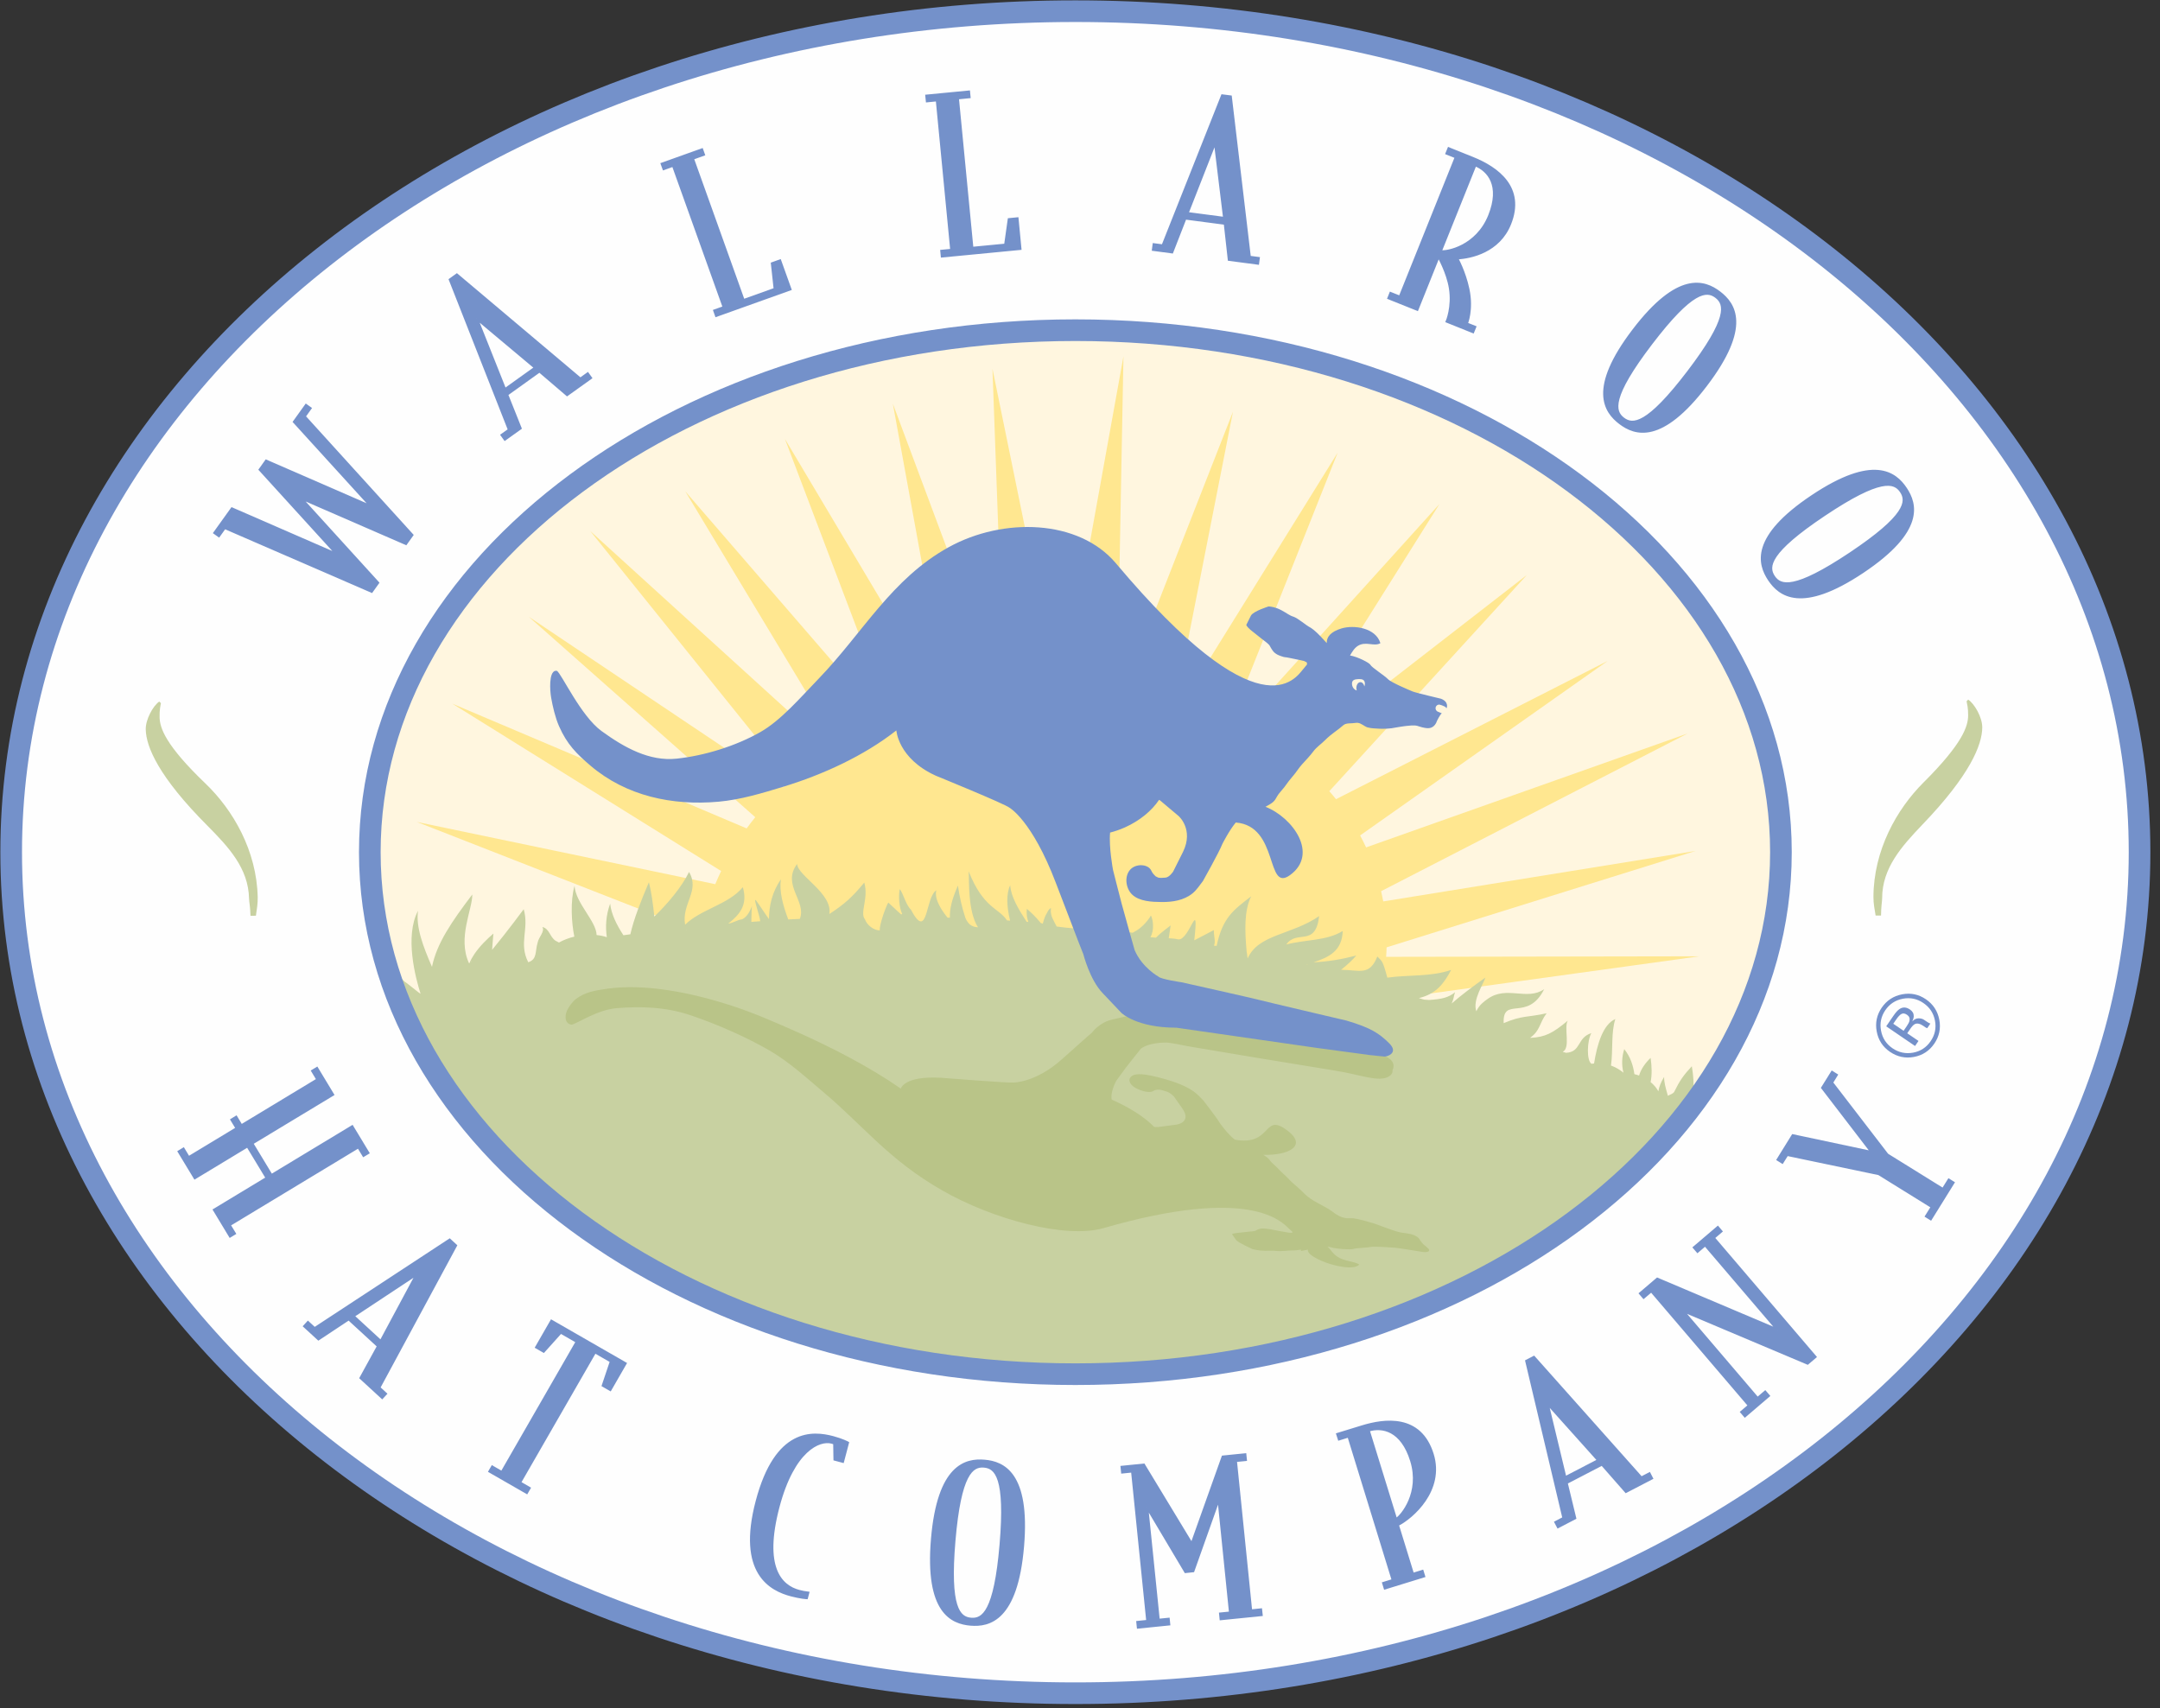 <?xml version="1.0" encoding="UTF-8"?>
<svg width="153px" height="121px" viewBox="0 0 153 121" version="1.1" xmlns="http://www.w3.org/2000/svg" xmlns:xlink="http://www.w3.org/1999/xlink">
    <rect x="0" y="0" width="153" height="121" fill="#333333" stroke="none"/>
    <!-- Generator: Sketch 45.2 (43514) - http://www.bohemiancoding.com/sketch -->
    <title>wallaroo-hat-company-logo</title>
    <desc>Created with Sketch.</desc>
    <defs></defs>
    <g id="Page-1" stroke="none" stroke-width="1" fill="none" fill-rule="evenodd">
        <g id="wallaroo-hat-company-logo" transform="translate(-2, -2)">
            <rect id="Rectangle" x="0.74" y="0.916" width="154.857" height="123.006"></rect>
            <path d="M153.552,62.367 C153.552,95.27 119.8,121.945 78.172,121.945 C36.54,121.945 2.792,95.27 2.792,62.367 C2.792,29.464 36.54,2.792 78.172,2.792 C119.8,2.792 153.552,29.464 153.552,62.367" id="Fill-1" fill="#FEFEFE" fill-rule="nonzero"></path>
            <path d="M153.552,62.367 C153.552,95.27 119.8,121.945 78.172,121.945 C36.54,121.945 2.792,95.27 2.792,62.367 C2.792,29.464 36.54,2.792 78.172,2.792 C119.8,2.792 153.552,29.464 153.552,62.367 Z" id="Stroke-3" stroke="#7491CA" stroke-width="1.533"></path>
            <polygon id="Fill-5" fill="#7491CA" fill-rule="nonzero" points="17.174 87.708 20.908 85.451 19.537 83.185 15.803 85.443 14.676 83.579 14.992 83.387 15.359 83.995 18.778 81.929 18.411 81.324 18.727 81.13 19.094 81.739 24.498 78.473 24.132 77.866 24.448 77.674 25.574 79.538 19.852 82.993 21.224 85.261 26.946 81.804 28.072 83.666 27.754 83.857 27.387 83.251 18.248 88.773 18.617 89.379 18.299 89.571"></polygon>
            <polygon id="Stroke-7" stroke="#7491CA" stroke-width="0.179" points="17.174 87.708 20.908 85.451 19.537 83.185 15.803 85.443 14.676 83.579 14.992 83.387 15.359 83.995 18.778 81.929 18.411 81.324 18.727 81.13 19.094 81.739 24.498 78.473 24.132 77.866 24.448 77.674 25.574 79.538 19.852 82.993 21.224 85.261 26.946 81.804 28.072 83.666 27.754 83.857 27.387 83.251 18.248 88.773 18.617 89.379 18.299 89.571"></polygon>
            <path d="M29.07,101.005 L29.319,100.734 L28.85,100.302 L34.284,90.233 L33.849,89.832 L24.285,96.106 L23.814,95.674 L23.565,95.946 L24.558,96.858 L26.702,95.437 L28.792,97.358 L27.554,99.612 L29.07,101.005 Z M28.973,97.021 L27.023,95.227 L31.534,92.245 L28.973,97.021 Z" id="Fill-9" fill="#7491CA" fill-rule="nonzero"></path>
            <path d="M29.07,101.005 L29.319,100.734 L28.85,100.302 L34.284,90.233 L33.849,89.832 L24.285,96.106 L23.814,95.674 L23.565,95.946 L24.558,96.858 L26.702,95.437 L28.792,97.358 L27.554,99.612 L29.07,101.005 Z M28.973,97.021 L27.023,95.227 L31.534,92.245 L28.973,97.021 Z" id="Stroke-11" stroke="#7491CA" stroke-width="0.179"></path>
            <polygon id="Fill-13" fill="#7491CA" fill-rule="nonzero" points="44.713 100.149 45.29 98.435 44.142 97.775 38.819 107.026 39.496 107.418 39.312 107.737 36.685 106.229 36.87 105.908 37.547 106.298 42.87 97.043 41.72 96.382 40.508 97.732 39.995 97.438 41.063 95.579 46.295 98.586 45.226 100.444"></polygon>
            <polygon id="Stroke-15" stroke="#7491CA" stroke-width="0.179" points="44.713 100.149 45.29 98.435 44.142 97.775 38.819 107.026 39.496 107.418 39.312 107.737 36.685 106.229 36.87 105.908 37.547 106.298 42.87 97.043 41.72 96.382 40.508 97.732 39.995 97.438 41.063 95.579 46.295 98.586 45.226 100.444"></polygon>
            <path d="M58.041,114.996 C56.623,114.621 54.262,113.461 55.62,108.33 C56.978,103.199 59.581,103.444 61.001,103.82 C61.665,103.996 62.048,104.205 62.048,104.205 L61.698,105.534 L61.126,105.381 L61.107,104.246 C61.064,104.22 60.95,104.19 60.907,104.176 C60.036,103.948 58.193,104.713 57.129,108.729 C55.987,113.045 57.301,114.372 58.605,114.717 C58.834,114.777 59.02,114.811 59.234,114.837 L59.139,115.194 C59.139,115.194 58.705,115.171 58.041,114.996" id="Fill-17" fill="#7491CA" fill-rule="nonzero"></path>
            <path d="M58.041,114.996 C56.623,114.621 54.262,113.461 55.62,108.33 C56.978,103.199 59.581,103.444 61.001,103.82 C61.665,103.996 62.048,104.205 62.048,104.205 L61.698,105.534 L61.126,105.381 L61.107,104.246 C61.064,104.22 60.95,104.19 60.907,104.176 C60.036,103.948 58.193,104.713 57.129,108.729 C55.987,113.045 57.301,114.372 58.605,114.717 C58.834,114.777 59.02,114.811 59.234,114.837 L59.139,115.194 C59.139,115.194 58.705,115.171 58.041,114.996 Z" id="Stroke-19" stroke="#7491CA" stroke-width="0.179"></path>
            <path d="M74.447,111.553 C74.892,106.353 73.053,105.603 71.733,105.492 C70.413,105.379 68.478,105.807 68.034,111.007 C67.591,116.208 69.426,116.957 70.748,117.071 C72.068,117.18 74.005,116.753 74.447,111.553 M72.891,111.421 C72.486,116.18 71.629,116.758 70.78,116.686 C69.932,116.615 69.184,115.899 69.589,111.14 C69.996,106.383 70.854,105.804 71.701,105.874 C72.55,105.946 73.297,106.664 72.891,111.421" id="Fill-21" fill="#7491CA" fill-rule="nonzero"></path>
            <path d="M74.447,111.553 C74.892,106.353 73.053,105.603 71.733,105.492 C70.413,105.379 68.478,105.807 68.034,111.007 C67.591,116.208 69.426,116.957 70.748,117.071 C72.068,117.18 74.005,116.753 74.447,111.553 Z M72.891,111.421 C72.486,116.18 71.629,116.758 70.78,116.686 C69.932,116.615 69.184,115.899 69.589,111.14 C69.996,106.383 70.854,105.804 71.701,105.874 C72.55,105.946 73.297,106.664 72.891,111.421 Z" id="Stroke-23" stroke="#7491CA" stroke-width="0.179"></path>
            <polygon id="Fill-25" fill="#7491CA" fill-rule="nonzero" points="88.477 116.684 88.44 116.316 89.145 116.246 88.326 108.184 86.514 113.287 85.973 113.344 83.246 108.76 84.061 116.76 84.767 116.69 84.803 117.057 82.615 117.279 82.577 116.913 83.283 116.839 82.205 106.221 81.499 106.292 81.461 105.924 83.015 105.766 86.416 111.38 88.619 105.198 90.195 105.037 90.233 105.406 89.526 105.478 90.606 116.097 91.311 116.024 91.35 116.394"></polygon>
            <polygon id="Stroke-27" stroke="#7491CA" stroke-width="0.179" points="88.477 116.684 88.44 116.316 89.145 116.246 88.326 108.184 86.514 113.287 85.973 113.344 83.246 108.76 84.061 116.76 84.767 116.69 84.803 117.057 82.615 117.279 82.577 116.913 83.283 116.839 82.205 106.221 81.499 106.292 81.461 105.924 83.015 105.766 86.416 111.38 88.619 105.198 90.195 105.037 90.233 105.406 89.526 105.478 90.606 116.097 91.311 116.024 91.35 116.394"></polygon>
            <path d="M103.467,105.022 C102.606,102.223 100.064,102.572 98.481,103.061 L96.738,103.596 L96.851,103.949 L97.528,103.74 L100.67,113.942 L99.993,114.151 L100.101,114.504 L102.859,113.654 L102.751,113.301 L102.073,113.511 L100.998,110.02 C102.025,109.501 104.252,107.564 103.467,105.022 M101.976,105.481 C102.672,107.741 101.302,109.4 100.881,109.639 L98.932,103.323 C99.906,103.023 101.297,103.276 101.976,105.481" id="Fill-29" fill="#7491CA" fill-rule="nonzero"></path>
            <path d="M103.467,105.022 C102.606,102.223 100.064,102.572 98.481,103.061 L96.738,103.596 L96.851,103.949 L97.528,103.74 L100.67,113.942 L99.993,114.151 L100.101,114.504 L102.859,113.654 L102.751,113.301 L102.073,113.511 L100.998,110.02 C102.025,109.501 104.252,107.564 103.467,105.022 Z M101.976,105.481 C102.672,107.741 101.302,109.4 100.881,109.639 L98.932,103.323 C99.906,103.023 101.297,103.276 101.976,105.481 Z" id="Stroke-31" stroke="#7491CA" stroke-width="0.179"></path>
            <path d="M118.999,106.717 L118.83,106.389 L118.26,106.684 L110.65,98.141 L110.125,98.413 L112.76,109.539 L112.192,109.835 L112.363,110.162 L113.56,109.539 L112.955,107.04 L115.475,105.731 L117.173,107.666 L118.999,106.717 Z M115.22,105.446 L112.868,106.667 L111.603,101.41 L115.22,105.446 Z" id="Fill-33" fill="#7491CA" fill-rule="nonzero"></path>
            <path d="M118.999,106.717 L118.83,106.389 L118.26,106.684 L110.65,98.141 L110.125,98.413 L112.76,109.539 L112.192,109.835 L112.363,110.162 L113.56,109.539 L112.955,107.04 L115.475,105.731 L117.173,107.666 L118.999,106.717 Z M115.22,105.446 L112.868,106.667 L111.603,101.41 L115.22,105.446 Z" id="Stroke-35" stroke="#7491CA" stroke-width="0.179"></path>
            <polygon id="Fill-37" fill="#7491CA" fill-rule="nonzero" points="123.375 89.686 130.578 98.12 130.037 98.579 121.184 94.841 126.493 101.059 127.033 100.599 127.274 100.878 125.599 102.31 125.358 102.028 125.899 101.566 118.966 93.449 118.425 93.908 118.186 93.627 119.391 92.598 127.921 96.209 122.781 90.192 122.242 90.653 122.001 90.372 123.676 88.944 123.914 89.225"></polygon>
            <polygon id="Stroke-39" stroke="#7491CA" stroke-width="0.179" points="123.375 89.686 130.578 98.12 130.037 98.579 121.184 94.841 126.493 101.059 127.033 100.599 127.274 100.878 125.599 102.31 125.358 102.028 125.899 101.566 118.966 93.449 118.425 93.908 118.186 93.627 119.391 92.598 127.921 96.209 122.781 90.192 122.242 90.653 122.001 90.372 123.676 88.944 123.914 89.225"></polygon>
            <polygon id="Fill-41" fill="#7491CA" fill-rule="nonzero" points="131.753 78.691 135.681 83.799 139.628 86.248 140.042 85.584 140.355 85.779 138.758 88.352 138.443 88.156 138.855 87.495 135.085 85.156 128.585 83.796 128.245 84.339 127.933 84.144 128.991 82.436 134.589 83.625 131.087 79.059 131.775 77.953 132.086 78.148"></polygon>
            <polygon id="Stroke-43" stroke="#7491CA" stroke-width="0.179" points="131.753 78.691 135.681 83.799 139.628 86.248 140.042 85.584 140.355 85.779 138.758 88.352 138.443 88.156 138.855 87.495 135.085 85.156 128.585 83.796 128.245 84.339 127.933 84.144 128.991 82.436 134.589 83.625 131.087 79.059 131.775 77.953 132.086 78.148"></polygon>
            <polygon id="Fill-45" fill="#7491CA" fill-rule="nonzero" points="23.565 31.501 31.191 39.901 30.751 40.516 23.302 37.276 28.766 43.285 28.325 43.901 17.916 39.384 17.502 39.961 17.202 39.746 18.429 38.034 25.889 41.283 20.413 35.267 20.853 34.65 28.315 37.899 22.838 31.882 23.678 30.709 23.979 30.923"></polygon>
            <polygon id="Stroke-47" stroke="#7491CA" stroke-width="0.179" points="23.565 31.501 31.191 39.901 30.751 40.516 23.302 37.276 28.766 43.285 28.325 43.901 17.916 39.384 17.502 39.961 17.202 39.746 18.429 38.034 25.889 41.283 20.413 35.267 20.853 34.65 28.315 37.899 22.838 31.882 23.678 30.709 23.979 30.923"></polygon>
            <path d="M43.843,28.77 L43.628,28.469 L43.109,28.841 L34.36,21.463 L33.879,21.809 L38.067,32.449 L37.547,32.819 L37.764,33.121 L38.86,32.337 L37.905,29.947 L40.212,28.294 L42.169,29.968 L43.843,28.77 Z M39.922,28.048 L37.767,29.59 L35.767,24.566 L39.922,28.048 Z" id="Fill-49" fill="#7491CA" fill-rule="nonzero"></path>
            <path d="M43.843,28.77 L43.628,28.469 L43.109,28.841 L34.36,21.463 L33.879,21.809 L38.067,32.449 L37.547,32.819 L37.764,33.121 L38.86,32.337 L37.905,29.947 L40.212,28.294 L42.169,29.968 L43.843,28.77 Z M39.922,28.048 L37.767,29.59 L35.767,24.566 L39.922,28.048 Z" id="Stroke-51" stroke="#7491CA" stroke-width="0.179"></path>
            <polygon id="Fill-53" fill="#7491CA" fill-rule="nonzero" points="52.735 24.358 52.611 24.01 53.28 23.77 49.682 13.72 49.013 13.959 48.888 13.612 51.72 12.6 51.843 12.947 51.063 13.226 54.661 23.277 56.89 22.48 56.693 20.666 57.248 20.466 57.972 22.485"></polygon>
            <polygon id="Stroke-55" stroke="#7491CA" stroke-width="0.179" points="52.735 24.358 52.611 24.01 53.28 23.77 49.682 13.72 49.013 13.959 48.888 13.612 51.72 12.6 51.843 12.947 51.063 13.226 54.661 23.277 56.89 22.48 56.693 20.666 57.248 20.466 57.972 22.485"></polygon>
            <polygon id="Fill-57" fill="#7491CA" fill-rule="nonzero" points="68.727 20.151 68.692 19.784 69.398 19.716 68.373 9.09 67.668 9.159 67.631 8.791 70.624 8.502 70.659 8.87 69.833 8.951 70.86 19.574 73.214 19.348 73.469 17.541 74.058 17.484 74.263 19.617"></polygon>
            <polygon id="Stroke-59" stroke="#7491CA" stroke-width="0.179" points="68.727 20.151 68.692 19.784 69.398 19.716 68.373 9.09 67.668 9.159 67.631 8.791 70.624 8.502 70.659 8.87 69.833 8.951 70.86 19.574 73.214 19.348 73.469 17.541 74.058 17.484 74.263 19.617"></polygon>
            <path d="M91.097,20.659 L91.146,20.292 L90.512,20.209 L89.166,8.848 L88.579,8.773 L84.363,19.401 L83.731,19.318 L83.683,19.684 L85.019,19.861 L85.954,17.463 L88.772,17.833 L89.056,20.39 L91.097,20.659 Z M88.727,17.454 L86.099,17.109 L88.072,12.075 L88.727,17.454 Z" id="Fill-61" fill="#7491CA" fill-rule="nonzero"></path>
            <path d="M91.097,20.659 L91.146,20.292 L90.512,20.209 L89.166,8.848 L88.579,8.773 L84.363,19.401 L83.731,19.318 L83.683,19.684 L85.019,19.861 L85.954,17.463 L88.772,17.833 L89.056,20.39 L91.097,20.659 Z M88.727,17.454 L86.099,17.109 L88.072,12.075 L88.727,17.454 Z" id="Stroke-63" stroke="#7491CA" stroke-width="0.179"></path>
            <path d="M106.336,25.511 L106.476,25.166 L105.883,24.93 C105.883,24.93 106.302,23.95 105.996,22.489 C105.733,21.238 105.196,20.289 105.196,20.289 C106.211,20.235 108.167,19.808 108.949,17.861 C109.973,15.308 108.085,13.914 106.306,13.201 L104.617,12.522 L104.477,12.866 L105.137,13.129 L101.161,23.036 L100.5,22.773 L100.364,23.115 L102.386,23.925 L103.894,20.166 C103.894,20.166 104.541,21.285 104.721,22.424 C104.93,23.749 104.492,24.771 104.492,24.771 L106.336,25.511 Z M107.5,17.279 C106.618,19.475 104.514,19.89 104.035,19.809 L106.493,13.688 C107.438,14.068 108.359,15.139 107.5,17.279 L107.5,17.279 Z" id="Fill-65" fill="#7491CA" fill-rule="nonzero"></path>
            <path d="M106.336,25.511 L106.476,25.166 L105.883,24.93 C105.883,24.93 106.302,23.95 105.996,22.489 C105.733,21.238 105.196,20.289 105.196,20.289 C106.211,20.235 108.167,19.808 108.949,17.861 C109.973,15.308 108.085,13.914 106.306,13.201 L104.617,12.522 L104.477,12.866 L105.137,13.129 L101.161,23.036 L100.5,22.773 L100.364,23.115 L102.386,23.925 L103.894,20.166 C103.894,20.166 104.541,21.285 104.721,22.424 C104.93,23.749 104.492,24.771 104.492,24.771 L106.336,25.511 Z M107.5,17.279 C106.618,19.475 104.514,19.89 104.035,19.809 L106.493,13.688 C107.438,14.068 108.359,15.139 107.5,17.279 Z" id="Stroke-67" stroke="#7491CA" stroke-width="0.179"></path>
            <path d="M122.831,29.292 C125.995,25.141 124.848,23.524 123.793,22.721 C122.74,21.918 120.875,21.241 117.711,25.393 C114.546,29.543 115.694,31.161 116.749,31.964 C117.802,32.766 119.666,33.443 122.831,29.292 M121.589,28.345 C118.693,32.144 117.66,32.175 116.981,31.658 C116.304,31.142 116.058,30.137 118.953,26.338 C121.85,22.54 122.882,22.51 123.56,23.026 C124.238,23.543 124.483,24.547 121.589,28.345" id="Fill-69" fill="#7491CA" fill-rule="nonzero"></path>
            <path d="M122.831,29.292 C125.995,25.141 124.848,23.524 123.793,22.721 C122.74,21.918 120.875,21.241 117.711,25.393 C114.546,29.543 115.694,31.161 116.749,31.964 C117.802,32.766 119.666,33.443 122.831,29.292 Z M121.589,28.345 C118.693,32.144 117.66,32.175 116.981,31.658 C116.304,31.142 116.058,30.137 118.953,26.338 C121.85,22.54 122.882,22.51 123.56,23.026 C124.238,23.543 124.483,24.547 121.589,28.345 Z" id="Stroke-71" stroke="#7491CA" stroke-width="0.179"></path>
            <path d="M133.94,42.507 C138.279,39.607 137.719,37.705 136.983,36.604 C136.245,35.502 134.701,34.258 130.363,37.158 C126.023,40.058 126.584,41.96 127.318,43.062 C128.057,44.163 129.601,45.406 133.94,42.507 M133.073,41.21 C129.1,43.863 128.112,43.555 127.639,42.849 C127.166,42.139 127.26,41.109 131.232,38.456 C135.202,35.802 136.19,36.109 136.664,36.817 C137.137,37.525 137.044,38.555 133.073,41.21" id="Fill-73" fill="#7491CA" fill-rule="nonzero"></path>
            <path d="M133.94,42.507 C138.279,39.607 137.719,37.705 136.983,36.604 C136.245,35.502 134.701,34.258 130.363,37.158 C126.023,40.058 126.584,41.96 127.318,43.062 C128.057,44.163 129.601,45.406 133.94,42.507 Z M133.073,41.21 C129.1,43.863 128.112,43.555 127.639,42.849 C127.166,42.139 127.26,41.109 131.232,38.456 C135.202,35.802 136.19,36.109 136.664,36.817 C137.137,37.525 137.044,38.555 133.073,41.21 Z" id="Stroke-75" stroke="#7491CA" stroke-width="0.179"></path>
            <path d="M134.856,66.855 C134.779,66.394 134.702,66.011 134.702,65.548 C134.713,62.251 136.331,59.337 138.255,57.424 C141.022,54.667 141.41,53.439 141.41,52.672 C141.414,52.136 141.335,51.869 141.3,51.676 L141.414,51.559 C141.876,51.869 142.411,52.828 142.409,53.519 C142.409,54.748 141.555,56.894 138.168,60.416 C136.709,61.947 135.323,63.478 135.318,65.628 C135.318,65.857 135.241,66.241 135.239,66.855 L134.856,66.855 Z" id="Fill-77" fill="#C8D1A1" fill-rule="nonzero"></path>
            <path d="M19.743,66.875 C19.732,66.259 19.644,65.876 19.641,65.648 C19.595,63.498 18.181,61.993 16.691,60.49 C13.24,57.031 12.348,54.903 12.324,53.673 C12.308,52.983 12.825,52.014 13.28,51.697 L13.399,51.81 C13.366,52.005 13.292,52.272 13.305,52.81 C13.321,53.577 13.73,54.795 16.55,57.501 C18.51,59.376 20.183,62.26 20.254,65.557 C20.264,66.018 20.194,66.404 20.127,66.867 L19.743,66.875 Z" id="Fill-79" fill="#C8D1A1" fill-rule="nonzero"></path>
            <path d="M128.699,62.449 C128.699,82.682 106.059,99.086 78.134,99.086 C50.207,99.086 27.569,82.682 27.569,62.449 C27.569,42.215 50.207,25.812 78.134,25.812 C106.059,25.812 128.699,42.215 128.699,62.449" id="Fill-81" fill="#FFF6DF" fill-rule="nonzero"></path>
            <path d="M122.382,69.743 L100.185,69.781 C100.203,69.557 100.21,69.334 100.216,69.109 L122.104,62.279 L99.98,65.855 C99.936,65.611 99.881,65.371 99.828,65.131 L121.545,53.957 L98.766,62.028 C98.633,61.742 98.491,61.46 98.34,61.182 L115.877,48.82 L96.634,58.614 C96.481,58.422 96.322,58.234 96.159,58.048 L110.155,42.729 L93.577,55.586 C93.39,55.436 93.203,55.287 93.008,55.144 L103.965,37.699 L89.925,53.229 C89.706,53.116 89.487,53.004 89.263,52.896 L96.752,34.064 L85.886,51.567 C85.708,51.51 85.531,51.452 85.351,51.398 L89.335,31.166 L81.724,50.601 C81.531,50.572 81.34,50.546 81.144,50.52 L81.578,27.244 L77.426,50.264 C77.229,50.263 77.029,50.265 76.829,50.268 L72.299,28.12 L73.111,50.544 C72.976,50.562 72.844,50.581 72.711,50.601 L65.243,30.596 L69.032,51.373 C68.872,51.417 68.713,51.458 68.556,51.503 L57.598,33.092 L65.064,52.77 C64.889,52.847 64.716,52.925 64.545,53.005 L50.541,36.806 L61.341,54.739 C61.162,54.852 60.991,54.968 60.817,55.084 L43.807,39.614 L58.004,57.259 C57.82,57.426 57.638,57.594 57.459,57.763 L39.449,45.685 L55.497,59.889 C55.287,60.15 55.084,60.414 54.888,60.683 L34.035,51.845 L53.081,63.702 C52.933,64.01 52.794,64.32 52.665,64.634 L31.526,60.225 L51.656,68.1 C51.395,69.6 51.341,71.137 51.532,72.691 C52.836,83.303 64.766,90.57 78.184,88.924 C88.946,87.602 97.386,80.945 99.634,72.886 L122.382,69.743 Z" id="Fill-83" fill="#FFE790" fill-rule="nonzero"></path>
            <path d="M94.513,70.341 C94.54,70.332 94.569,70.323 94.595,70.315 L94.65,70.328 C94.599,70.322 94.559,70.335 94.513,70.341 M50.628,67.884 C50.625,67.876 50.624,67.869 50.622,67.863 C50.644,67.872 50.653,67.881 50.628,67.884 M35.385,70.104 C35.375,70.106 35.342,70.207 35.333,70.209 L35.412,70.023 C35.403,70.05 35.393,70.074 35.385,70.104 M35.224,70.24 C35.223,70.238 35.223,70.237 35.222,70.235 C35.254,70.23 35.312,70.22 35.224,70.24 M122.129,79.945 C121.681,80.252 121.596,80.497 121.187,80.882 C120.663,81.328 120.63,81.281 120.576,81.241 C121.176,80.409 122.333,80.446 121.838,77.532 C121.253,78.161 120.98,78.55 120.598,79.328 C120.521,79.483 120.304,79.53 120.141,79.623 C120.004,79.137 119.859,78.655 119.876,78.287 C119.642,78.665 119.517,78.997 119.468,79.307 C119.344,79.073 119.156,78.851 118.919,78.655 C119.023,78.131 119.005,77.57 118.92,76.939 C118.561,77.281 118.247,77.705 118.1,78.191 C117.989,78.149 117.879,78.117 117.77,78.093 C117.681,77.462 117.485,76.863 117.051,76.318 C116.879,76.854 116.853,77.447 116.995,77.989 C116.767,77.8 116.498,77.63 116.184,77.509 C116.161,77.499 116.134,77.494 116.111,77.487 C116.267,76.376 116.105,75.154 116.42,74.188 C115.553,74.559 115.129,75.964 114.913,77.335 C114.851,77.343 114.786,77.345 114.73,77.357 C114.367,77.123 114.421,75.714 114.718,75.186 C113.684,75.51 114.019,76.529 112.916,76.58 C112.668,76.472 112.941,76.614 112.695,76.507 C113.265,76.231 112.763,74.807 113.046,74.306 C111.988,75.186 111.461,75.469 110.408,75.52 C110.398,75.516 110.394,75.516 110.388,75.514 C111.11,74.993 111.023,74.491 111.55,73.779 C110.177,74.084 109.835,73.915 108.51,74.478 C108.428,72.531 110.203,74.425 111.379,72.072 C110.161,72.915 108.73,71.794 107.379,72.759 C107.11,72.95 106.781,73.185 106.573,73.638 C106.293,72.837 107.075,71.714 107.216,71.25 C106.301,71.898 105.507,72.49 104.826,73.087 C104.995,72.711 104.943,72.65 105.066,72.29 C104.593,72.669 104.156,72.771 103.233,72.837 C102.834,72.806 102.977,72.852 102.504,72.704 C103.717,72.417 104.275,71.685 104.79,70.707 C103.344,71.206 101.784,71.042 100.268,71.255 C99.923,69.957 99.881,70.105 99.561,69.759 C98.997,71.153 98.317,70.707 96.995,70.698 C97.425,70.359 97.801,70.002 98.072,69.688 C97.021,69.962 96.089,70.115 95.043,70.169 C96.135,69.806 97.06,69.372 97.111,67.949 C95.973,68.66 94.41,68.556 93.114,68.907 C93.857,67.821 95.178,69.14 95.44,66.897 C93.497,68.235 91.127,68.173 90.38,69.888 C90.354,69.883 90.331,69.442 90.306,69.437 C90.172,67.937 90.119,66.51 90.625,65.493 C89.361,66.469 88.607,66.996 88.177,69.008 C87.962,68.966 88.202,69.026 87.986,68.984 C88.132,68.717 87.967,68.298 87.98,67.886 L86.594,68.612 C86.947,65.397 86.263,68.612 85.471,68.547 C85.256,68.496 85.028,68.476 84.786,68.463 C84.847,68.091 84.921,67.554 84.921,67.554 C84.921,67.554 84.155,68.129 83.944,68.363 C83.924,68.385 83.9,68.404 83.877,68.423 C83.748,68.416 83.618,68.403 83.484,68.387 C83.618,68.179 83.692,67.85 83.671,67.49 C83.644,67.045 83.52,66.852 83.52,66.852 C83.52,66.852 83.39,67.135 82.975,67.547 C82.664,67.855 82.43,67.958 82.222,68.08 C82.207,68.074 82.193,68.071 82.178,68.065 C80.997,67.907 78.499,67.87 76.847,67.633 C76.765,67.478 76.646,67.251 76.548,67.044 C76.381,66.689 76.444,66.314 76.444,66.314 L76.362,66.376 C76.277,66.439 76.216,66.563 76.069,66.835 C75.999,66.967 75.922,67.212 75.862,67.429 C75.815,67.413 75.763,67.4 75.719,67.383 C75.426,67.02 75.095,66.681 74.735,66.382 C74.694,66.731 74.741,67.034 74.842,67.307 C74.802,67.304 74.763,67.302 74.722,67.3 C74.141,66.405 73.607,65.518 73.556,64.711 C73.265,65.309 73.306,66.23 73.549,67.217 C73.476,67.212 73.401,67.206 73.328,67.199 C72.732,66.292 71.67,66.367 70.615,63.729 C70.657,64.424 70.549,66.566 71.275,67.688 C70.78,67.664 70.572,67.424 70.389,67.045 C70.139,66.285 69.961,65.513 69.854,64.733 C69.432,65.677 69.26,66.394 69.284,67.008 C69.227,67.006 69.175,67.005 69.116,67.003 C68.763,66.563 68.15,65.721 68.323,65.067 C67.521,65.568 67.752,68.754 66.521,66.434 C66.142,66.073 65.984,65.266 65.729,64.982 C65.636,65.469 65.684,66.28 65.906,66.744 C65.883,66.754 65.859,66.765 65.834,66.777 C65.513,66.501 65.22,66.2 64.922,65.937 C64.738,66.228 64.272,67.547 64.32,67.907 C63.899,67.909 63.413,67.544 63.264,67.116 C62.885,66.665 63.545,65.633 63.219,64.52 C62.363,65.553 61.868,66.009 60.746,66.748 C60.998,65.288 58.474,64.022 58.465,63.199 C57.346,64.678 59.159,65.85 58.653,67.093 C58.38,67.107 58.106,67.119 57.836,67.132 C57.446,66.11 57.192,65.136 57.312,64.286 C56.687,65.21 56.476,66.152 56.47,67.107 C56.293,66.879 55.725,66.005 55.544,65.774 C55.324,65.55 55.846,66.951 55.848,67.259 C55.637,67.274 55.431,67.289 55.221,67.305 C55.23,67.174 55.228,66.319 55.263,66.186 C55.066,66.714 54.822,67.01 54.553,67.127 C54.241,67.152 53.894,67.4 53.585,67.426 C54.395,66.792 54.983,66.099 54.618,64.848 C53.593,66.082 51.636,66.409 50.529,67.504 C50.267,66.014 51.6,65.116 50.807,63.77 C50.29,64.847 49.234,66.079 48.349,66.925 C48.246,65.932 48.116,65.073 47.963,64.497 C47.376,65.879 46.906,67.072 46.649,68.183 C46.485,68.206 46.321,68.228 46.159,68.252 C45.663,67.491 45.297,66.742 45.219,66.013 C44.917,66.851 44.875,67.635 44.983,68.39 C44.767,68.313 44.52,68.266 44.26,68.237 C44.238,67.253 42.776,65.981 42.696,64.752 C42.388,65.835 42.48,67.37 42.682,68.349 C42.277,68.447 41.909,68.591 41.594,68.767 C41.512,68.727 41.43,68.686 41.343,68.636 C40.917,68.329 40.934,67.802 40.415,67.664 C40.616,67.978 40.151,68.39 40.085,68.764 C39.887,69.401 40.071,69.953 39.417,70.163 C38.723,68.811 39.503,67.804 39.095,66.409 C39.024,66.496 38.013,67.887 36.858,69.286 C36.893,68.843 36.918,68.438 36.95,68.131 C36.511,68.51 35.986,69.017 35.606,69.579 C35.577,69.655 35.547,69.72 35.517,69.783 L35.603,69.582 C35.463,69.79 35.341,70.005 35.252,70.226 C35.238,70.23 35.229,70.231 35.221,70.232 C34.392,68.432 35.466,66.435 35.454,65.364 C33.988,67.297 32.935,68.832 32.599,70.49 C31.976,69.064 31.447,67.678 31.61,66.519 C30.649,68.329 31.435,71.28 31.79,72.396 C31.75,72.406 30.73,71.55 30.689,71.56 C30.238,71.18 29.855,70.593 29.778,69.447 C29.537,70.111 29.141,70.899 29.502,71.383 C29.352,71.5 29.408,71.618 29.584,71.649 C29.672,71.934 29.81,72.349 29.81,72.349 L30.998,75.516 L35.392,81.459 L41.071,87.318 L49.354,92.809 L59.918,96.902 L71.803,99.277 L85.933,99.144 L97.159,96.902 L105.741,93.337 L114.458,88.321 L120.53,82.513 C120.331,82.403 121.506,81.847 121.184,81.613 C121.592,81.241 122.092,80.58 122.129,79.945" id="Fill-85" fill="#C8D1A1" fill-rule="nonzero"></path>
            <path d="M35.62,69.537 L35.603,69.582 C35.604,69.581 35.604,69.58 35.606,69.579 C35.611,69.566 35.615,69.55 35.62,69.537" id="Fill-87" fill="#C8D1A1" fill-rule="nonzero"></path>
            <path d="M103.243,90.668 C103.221,90.663 103.198,90.656 103.175,90.65 C103.276,90.592 103.221,90.488 103.194,90.471 C103.148,90.438 103.007,90.277 102.899,90.213 C102.792,90.146 102.601,89.87 102.601,89.87 C102.482,89.601 102.125,89.482 102.125,89.482 C101.867,89.379 101.293,89.32 101.293,89.32 C101.023,89.28 100.731,89.166 100.588,89.122 C100.44,89.078 99.81,88.843 99.81,88.843 C99.104,88.561 98.142,88.351 98.142,88.351 L97.995,88.326 C97.91,88.307 97.851,88.296 97.718,88.296 C97.478,88.296 97.307,88.32 97.028,88.214 C96.789,88.125 96.585,87.984 96.407,87.85 C96.014,87.551 95.5,87.324 95.042,87.052 C94.756,86.884 94.479,86.649 94.292,86.456 C94.077,86.236 93.807,86.011 93.557,85.789 C93.349,85.607 93.207,85.426 93.009,85.247 C92.801,85.063 92.619,84.875 92.442,84.689 L92.176,84.44 C92.013,84.299 91.963,84.206 91.866,84.093 C91.774,83.99 91.632,83.899 91.48,83.807 C93.246,83.861 94.778,83.153 93.014,81.96 C91.487,80.924 92.04,83.199 89.47,82.733 C88.979,82.364 88.412,81.566 88.412,81.566 C88.246,81.255 87.225,79.941 87.225,79.941 C87.035,79.75 86.818,79.509 86.56,79.323 C85.99,78.919 85.234,78.643 84.477,78.431 C83.835,78.254 82.973,78.027 82.454,78.115 C81.972,78.199 81.814,78.611 82.293,78.975 C82.532,79.16 82.961,79.317 83.286,79.349 C83.477,79.365 83.598,79.349 83.685,79.287 C83.761,79.231 83.848,79.214 83.984,79.189 L84.083,79.191 C84.224,79.183 84.478,79.279 84.646,79.329 C84.917,79.41 85.162,79.687 85.162,79.687 L85.76,80.539 C86.432,81.516 85.334,81.667 85.334,81.667 L84.02,81.839 C83.924,81.843 83.834,81.839 83.75,81.828 C83.288,81.343 82.552,80.805 81.614,80.312 C81.326,80.159 81.036,80.023 80.747,79.895 C80.629,79.378 81.053,78.588 81.053,78.588 C81.053,78.588 81.576,77.857 81.764,77.611 C81.985,77.32 82.814,76.289 82.814,76.289 C83.388,75.843 84.523,75.855 84.523,75.855 C84.705,75.81 86.135,76.112 86.135,76.112 C86.135,76.112 91.123,76.957 91.423,76.998 C91.652,77.033 94.971,77.576 96.6,77.846 L96.587,77.85 C98.267,78.09 99.669,78.712 100.397,78.243 C100.596,78.115 100.655,77.963 100.636,77.812 C100.97,77.113 100.079,76.81 100.079,76.81 L99.031,76.73 L95.334,76.093 L85.934,74.471 C83.21,73.7 82.136,73.913 82.136,73.913 L80.803,74.218 C79.865,74.418 79.334,75.163 79.334,75.163 C79.334,75.163 79.048,75.393 77.207,77.046 C75.363,78.699 73.788,78.686 73.788,78.686 C73.475,78.73 68.654,78.348 68.654,78.348 C66.019,78.198 65.807,79.117 65.807,79.117 C63.681,77.627 60.932,76.196 58.3,75.034 C56.87,74.403 55.431,73.77 53.945,73.281 C50.81,72.249 47.631,71.691 45.099,72.028 C44.104,72.161 43.422,72.296 42.815,72.753 C42.524,72.974 42.31,73.299 42.173,73.57 C42.063,73.788 41.923,74.379 42.361,74.556 L42.47,74.587 C42.806,74.575 44.261,73.52 45.723,73.413 C47.338,73.291 49.094,73.304 50.94,73.927 C52.835,74.567 54.926,75.497 56.543,76.436 C57.907,77.231 59.149,78.373 60.326,79.365 C63.174,81.762 64.931,84.144 68.728,86.32 C72.315,88.377 77.48,89.775 80.175,88.996 C90.617,85.982 92.799,88.57 93.305,89.037 L93.347,89.074 L93.484,89.203 C93.603,89.288 93.511,89.33 93.511,89.33 L93.335,89.326 L93.088,89.286 C92.848,89.243 92.334,89.15 92.334,89.15 C91.953,89.083 92.074,89.081 91.75,89.047 C91.578,89.027 91.455,89.015 91.3,89.036 C91.108,89.059 90.964,89.175 90.906,89.193 C90.807,89.225 90.519,89.243 90.36,89.26 C90.188,89.275 89.565,89.347 89.565,89.347 C89.278,89.387 89.27,89.43 89.27,89.43 L89.555,89.837 C89.708,90.035 90.727,90.486 90.727,90.486 C90.899,90.527 91.17,90.595 91.601,90.604 C92.018,90.612 92.161,90.581 92.447,90.618 C92.731,90.652 93.371,90.574 93.528,90.577 C93.72,90.586 93.955,90.556 94.143,90.521 C94.148,90.554 94.152,90.586 94.157,90.616 C94.42,90.575 94.624,90.523 94.624,90.523 C94.624,90.523 94.635,90.521 94.639,90.521 C94.596,90.718 94.864,90.983 95.583,91.306 C96.423,91.682 97.919,92.007 98.285,91.575 C97.857,91.326 97.292,91.367 96.771,91.048 C96.4,90.819 96.287,90.537 96.03,90.307 C96.158,90.334 96.266,90.355 96.266,90.355 C96.465,90.414 96.777,90.456 97.073,90.479 C97.1,90.483 97.126,90.488 97.149,90.494 C97.146,90.49 97.14,90.486 97.134,90.481 C97.498,90.507 97.825,90.505 97.868,90.474 C97.949,90.414 98.871,90.387 99.106,90.332 C99.344,90.275 100.621,90.373 100.842,90.39 C101.065,90.407 102.788,90.689 102.788,90.689 C102.992,90.709 103.107,90.687 103.168,90.654 L103.243,90.668 Z" id="Fill-89" fill="#B9C488" fill-rule="nonzero"></path>
            <path d="M98.646,50.624 C98.604,50.446 98.491,50.317 98.353,50.324 C98.191,50.329 98.066,50.526 98.077,50.762 C98.079,50.816 98.09,50.867 98.104,50.915 C97.919,50.857 97.775,50.676 97.766,50.449 C97.753,50.167 97.958,50.118 98.209,50.107 C98.461,50.097 98.669,50.128 98.68,50.411 C98.685,50.486 98.669,50.557 98.646,50.624 M104.065,51.496 C104.065,51.496 102.293,51.077 102.067,50.985 C101.841,50.892 100.539,50.35 100.307,50.104 C100.078,49.86 99.147,49.269 99.074,49.1 C99.007,48.953 98.152,48.516 97.627,48.433 C97.779,48.176 97.931,47.907 98.191,47.747 C98.753,47.404 99.319,47.823 99.778,47.564 C99.456,46.474 97.911,46.25 97.021,46.518 C96.256,46.748 95.956,47.132 95.979,47.556 C95.975,47.552 95.963,47.539 95.963,47.539 C95.963,47.539 95.927,47.498 95.872,47.441 C95.746,47.303 95.652,47.2 95.652,47.2 C95.652,47.2 95.098,46.576 94.7,46.387 C94.543,46.31 93.907,45.773 93.614,45.684 C93.321,45.594 93.177,45.446 92.76,45.225 C92.324,44.997 92.041,44.975 91.863,44.958 C91.863,44.958 90.785,45.29 90.61,45.605 L90.279,46.267 C90.279,46.267 90.284,46.36 90.568,46.612 C90.568,46.612 91.192,47.113 91.361,47.243 C91.519,47.366 91.809,47.574 91.909,47.697 C91.963,47.766 92.095,48.082 92.29,48.243 C92.443,48.369 92.569,48.419 92.742,48.479 C93.072,48.597 92.948,48.521 93.344,48.607 C93.344,48.607 93.872,48.71 94.12,48.767 L94.374,48.825 L94.552,48.915 C94.552,48.915 94.641,49.058 94.509,49.156 L94.359,49.344 L94.313,49.396 C93.753,50.058 91.274,54.067 81.049,41.909 C78.41,38.77 73.049,38.638 69.203,40.76 C65.14,43.004 63.113,46.842 59.985,50.08 C58.691,51.42 57.316,53.031 55.854,53.862 C54.121,54.846 51.912,55.532 49.929,55.742 C48.001,55.947 46.226,54.962 44.607,53.785 C43.143,52.721 41.783,49.739 41.447,49.518 L41.332,49.518 C40.871,49.627 40.95,50.91 41.039,51.418 C41.149,52.046 41.329,52.831 41.601,53.448 C42.167,54.732 42.84,55.398 43.829,56.241 C46.352,58.389 49.621,59.085 52.894,58.792 C54.449,58.653 55.968,58.192 57.481,57.732 C60.261,56.884 63.187,55.553 65.492,53.741 C65.492,53.741 65.611,55.734 68.286,56.95 C68.286,56.95 73.198,58.952 73.508,59.219 C73.508,59.219 75.098,60.105 76.786,64.532 C78.471,68.959 78.737,69.595 78.737,69.595 C78.737,69.595 79.194,71.417 80.119,72.366 L81.431,73.749 C81.431,73.749 82.495,74.803 85.328,74.801 L95.235,76.227 L99.077,76.746 L100.034,76.843 C100.184,76.882 101.122,76.614 100.404,75.907 C99.689,75.199 99.097,74.803 97.372,74.296 C97.372,74.296 91.45,72.909 91.14,72.821 C90.831,72.732 85.705,71.585 85.705,71.585 C85.705,71.585 84.231,71.374 84.051,71.179 C84.051,71.179 82.899,70.544 82.371,69.307 C82.371,69.307 81.639,66.729 81.448,66.005 C81.286,65.399 80.836,63.613 80.836,63.613 C80.836,63.613 80.534,61.996 80.632,60.978 C80.98,60.888 81.332,60.769 81.684,60.611 C82.746,60.134 83.586,59.427 84.103,58.659 C84.126,58.673 84.15,58.686 84.174,58.702 L85.483,59.805 C85.483,59.805 86.579,60.749 85.795,62.35 L85.099,63.74 C85.099,63.74 84.824,64.162 84.541,64.172 C84.367,64.179 84.098,64.225 83.96,64.128 L83.855,64.077 C83.723,63.946 83.636,63.859 83.566,63.704 C83.486,63.529 83.365,63.42 83.169,63.349 C82.837,63.225 82.389,63.299 82.127,63.534 C81.606,64.001 81.723,64.93 82.201,65.377 C82.71,65.857 83.609,65.893 84.275,65.898 C85.062,65.905 85.855,65.783 86.472,65.284 C86.752,65.056 86.995,64.69 87.208,64.412 C87.208,64.412 88.381,62.325 88.582,61.787 C88.582,61.787 89.06,60.838 89.533,60.266 C92.615,60.505 91.644,65.247 93.374,63.993 C95.425,62.505 93.587,59.918 91.638,59.151 C91.894,59.007 92.174,58.878 92.334,58.631 C92.445,58.457 92.508,58.301 92.686,58.107 L92.98,57.753 C93.18,57.471 93.383,57.2 93.609,56.942 C93.831,56.689 93.994,56.402 94.224,56.151 C94.499,55.848 94.794,55.544 95.037,55.217 C95.247,54.932 95.606,54.688 95.855,54.435 C96.318,53.968 96.733,53.749 97.16,53.368 C97.355,53.196 97.736,53.259 97.985,53.214 C98.278,53.157 98.449,53.307 98.689,53.446 C98.823,53.525 98.884,53.534 98.971,53.55 L99.123,53.578 C99.123,53.578 100.119,53.707 100.862,53.538 C100.862,53.538 101.523,53.426 101.676,53.419 C101.827,53.412 102.131,53.349 102.407,53.423 C102.407,53.423 102.997,53.636 103.269,53.573 C103.269,53.573 103.639,53.541 103.79,53.058 C103.79,53.058 104.01,52.606 104.126,52.534 C104.126,52.534 104.128,52.532 104.128,52.531 L103.862,52.418 C103.848,52.414 103.835,52.408 103.822,52.401 L103.802,52.392 C103.802,52.392 103.804,52.389 103.804,52.388 C103.735,52.341 103.686,52.265 103.686,52.174 C103.686,52.03 103.797,51.913 103.939,51.913 C103.976,51.913 104.01,51.923 104.043,51.939 C104.11,51.947 104.284,52.028 104.323,52.047 C104.382,52.069 104.426,52.117 104.454,52.174 C104.506,52.122 104.622,51.706 104.065,51.496" id="Fill-91" fill="#7491CA" fill-rule="nonzero"></path>
            <path d="M128.149,62.367 C128.149,82.792 105.771,99.345 78.173,99.345 C50.569,99.345 28.195,82.792 28.195,62.367 C28.195,41.946 50.569,25.39 78.173,25.39 C105.771,25.39 128.149,41.946 128.149,62.367 Z" id="Stroke-93" stroke="#7491CA" stroke-width="1.533"></path>
            <path d="M135.607,74.703 L137.65,76.097 L137.893,75.739 L137.096,75.196 L137.293,74.908 C137.423,74.715 137.537,74.595 137.632,74.547 C137.796,74.468 137.996,74.509 138.23,74.67 L138.39,74.78 L138.46,74.816 C138.471,74.82 138.478,74.824 138.486,74.828 C138.495,74.831 138.503,74.833 138.511,74.835 L138.739,74.502 L138.704,74.498 C138.684,74.493 138.644,74.474 138.588,74.441 C138.532,74.407 138.48,74.376 138.434,74.342 L138.285,74.241 C138.182,74.17 138.05,74.136 137.893,74.138 C137.735,74.138 137.588,74.211 137.454,74.353 C137.519,74.214 137.554,74.091 137.557,73.989 C137.562,73.796 137.473,73.638 137.289,73.513 C137.03,73.337 136.786,73.324 136.553,73.476 C136.422,73.561 136.269,73.732 136.097,73.986 L135.607,74.703 Z M137.083,73.888 C137.238,73.993 137.295,74.136 137.254,74.315 C137.232,74.413 137.168,74.538 137.062,74.692 L136.838,75.02 L136.107,74.521 L136.32,74.211 C136.457,74.009 136.583,73.88 136.695,73.823 C136.806,73.766 136.936,73.787 137.083,73.888 L137.083,73.888 Z M138.418,72.787 C137.905,72.437 137.344,72.318 136.732,72.437 C136.12,72.553 135.639,72.871 135.285,73.387 C134.938,73.899 134.819,74.46 134.934,75.068 C135.047,75.681 135.363,76.162 135.875,76.511 C136.393,76.864 136.956,76.986 137.566,76.873 C138.177,76.76 138.66,76.446 139.014,75.929 C139.366,75.413 139.484,74.848 139.367,74.234 C139.25,73.62 138.933,73.14 138.418,72.787 L138.418,72.787 Z M135.543,73.561 C135.846,73.118 136.263,72.847 136.79,72.747 C137.316,72.65 137.799,72.75 138.24,73.053 C138.687,73.356 138.959,73.771 139.06,74.297 C139.161,74.822 139.06,75.309 138.755,75.755 C138.452,76.2 138.036,76.472 137.508,76.569 C136.984,76.663 136.497,76.562 136.053,76.258 C135.611,75.955 135.34,75.542 135.241,75.016 C135.141,74.489 135.241,74.004 135.543,73.561 L135.543,73.561 Z" id="Fill-95" fill="#7491CA" fill-rule="nonzero"></path>
        </g>
    </g>
</svg>